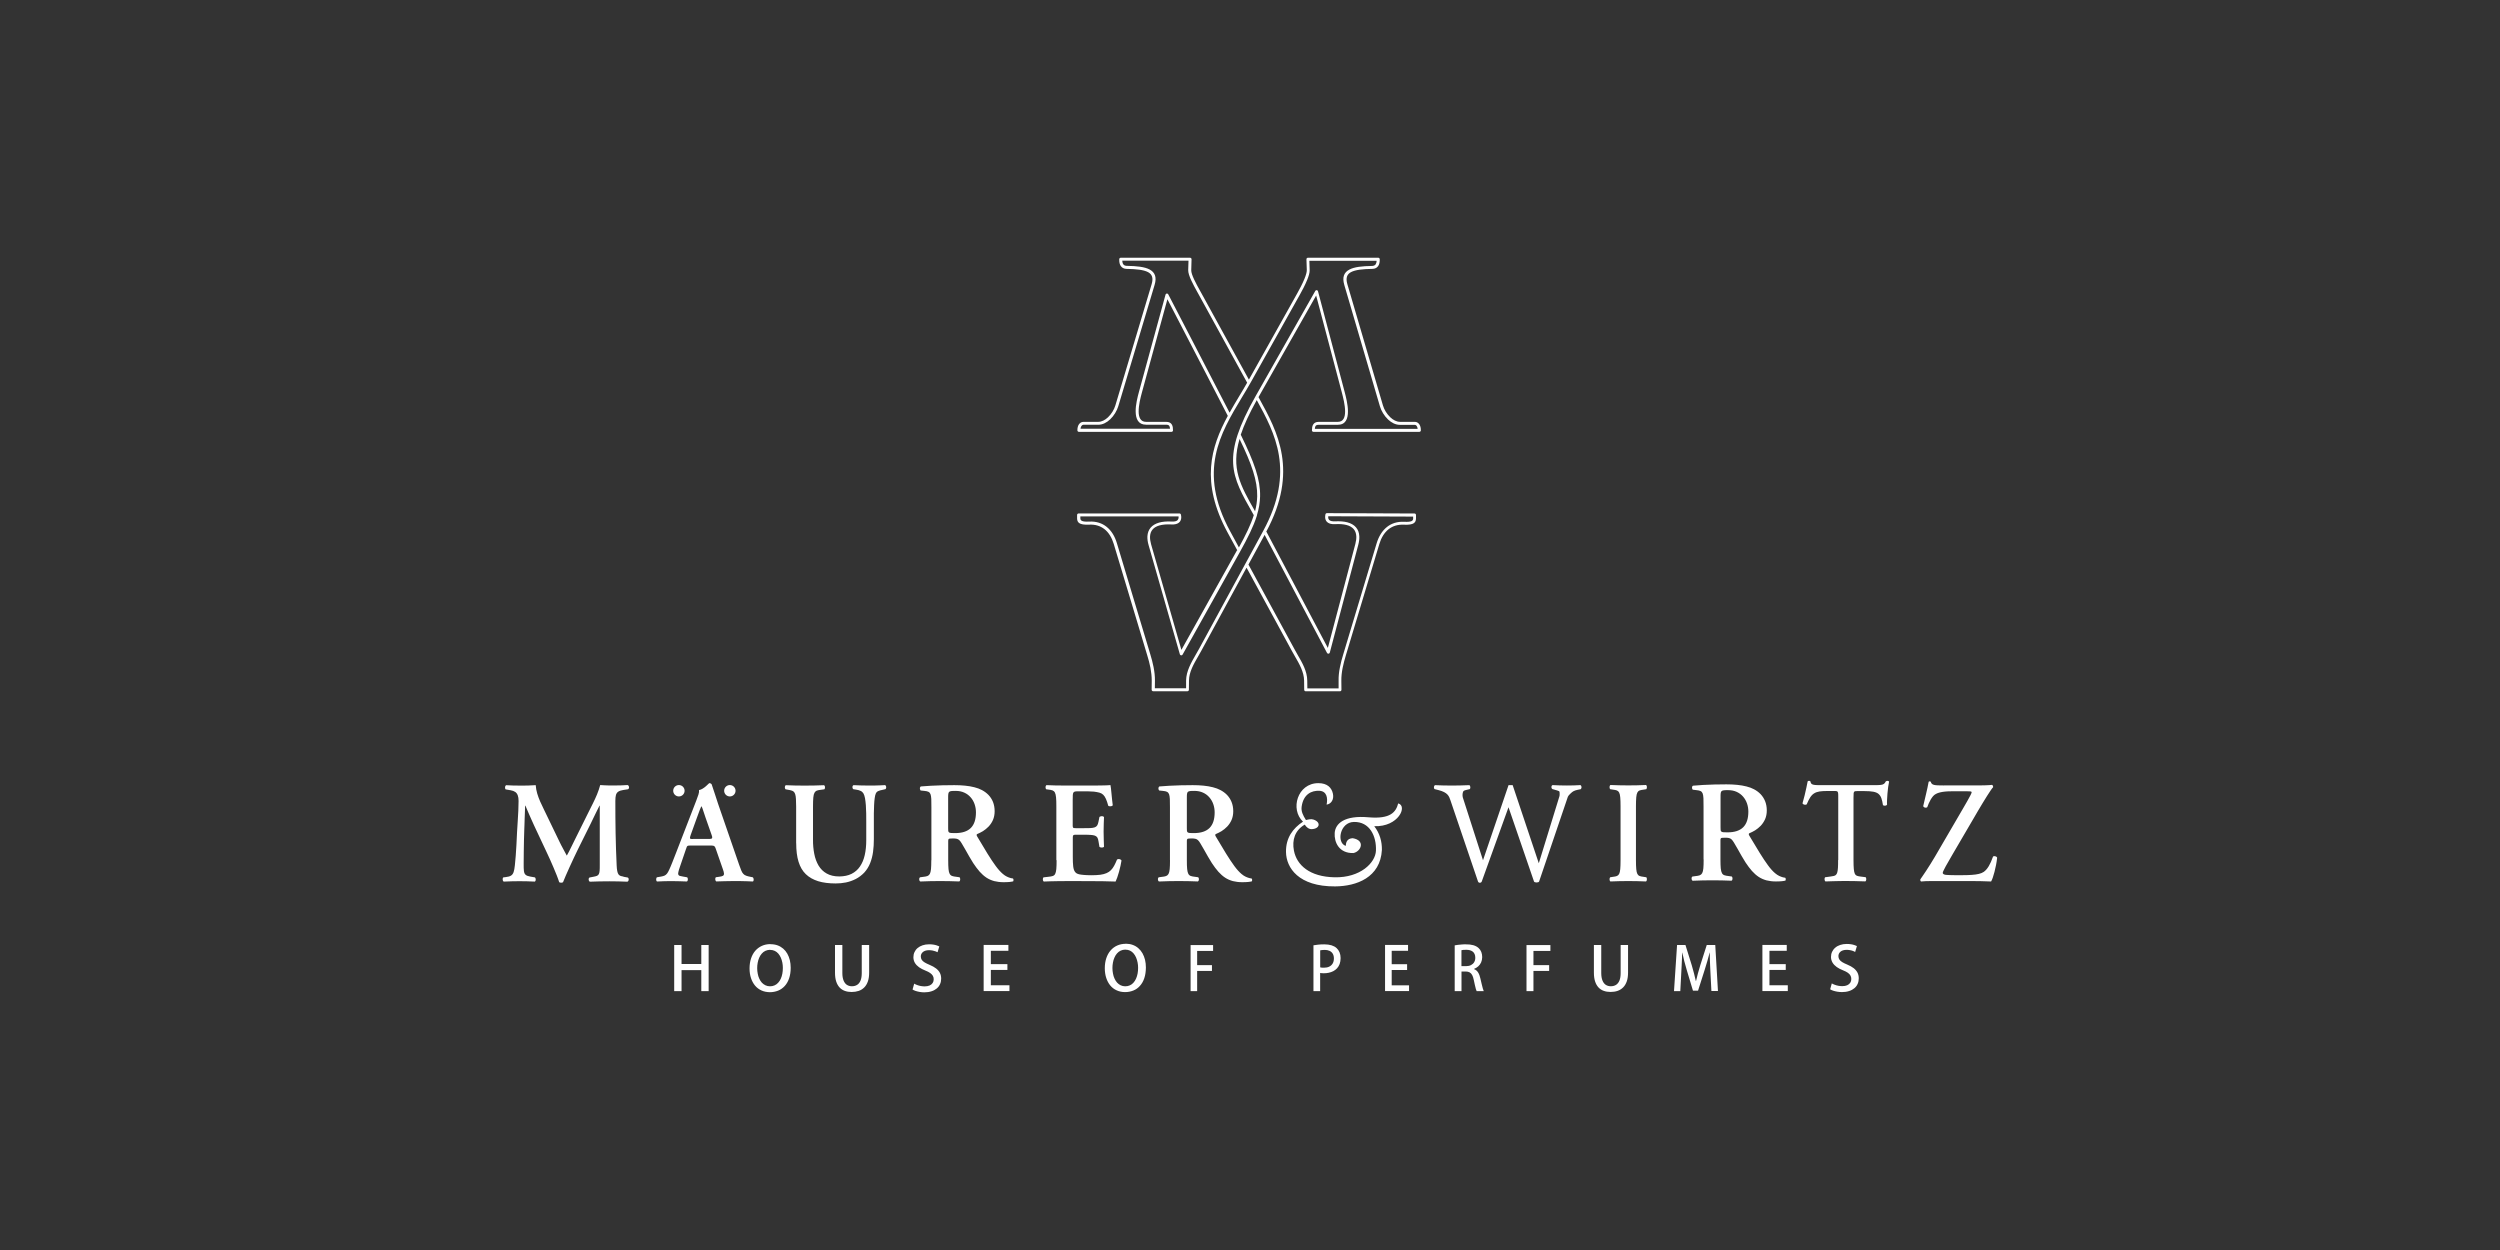 <?xml version="1.0" encoding="UTF-8"?>
<svg id="Ebene_1" data-name="Ebene 1" xmlns="http://www.w3.org/2000/svg" viewBox="0 0 500 250">
  <rect x="0" y="0" width="500" height="250" fill="#333333" stroke="none"/>
  <defs>
    <style>
      .cls-1 {
        fill: none;
      }

      .cls-2 {
        fill: #fff;
      }
    </style>
  </defs>
  <path class="cls-2" d="M239.43,198.22v-4.04h2.96v-1.15h-2.96v-2.85h3.19v-1.17h-4.5v9.22h1.31ZM225.08,189.93c.35,0,.66.07.93.2.27.13.51.32.71.56.2.24.37.51.5.82.13.31.23.64.3.99.07.35.1.7.1,1.07,0,.4-.03.78-.1,1.15-.07.37-.18.71-.31,1.01-.14.31-.31.58-.52.81-.2.23-.44.41-.72.53-.28.13-.58.19-.92.19s-.64-.07-.91-.2c-.27-.13-.51-.31-.72-.54-.2-.23-.38-.5-.51-.8-.14-.31-.25-.64-.31-1-.07-.35-.11-.73-.11-1.11s.03-.74.1-1.09c.06-.35.16-.69.3-1,.13-.31.3-.59.51-.83.21-.24.45-.43.73-.56.28-.13.6-.21.95-.21M225.13,188.76c-.62,0-1.19.12-1.7.35-.51.23-.95.56-1.32.99-.37.43-.65.94-.85,1.54-.2.6-.3,1.27-.3,2.01,0,.71.1,1.36.29,1.94.19.58.46,1.09.81,1.51.35.42.78.75,1.28.97.5.23,1.06.35,1.68.35.59,0,1.14-.11,1.64-.31.51-.2.95-.51,1.32-.93.38-.41.67-.92.88-1.54.21-.61.31-1.33.32-2.14,0-.54-.06-1.05-.17-1.53-.12-.48-.29-.92-.51-1.31-.22-.39-.5-.73-.83-1.02-.33-.29-.7-.51-1.12-.66-.42-.16-.89-.23-1.41-.24M201.89,197.05h-3.72v-3.06h3.31v-1.16h-3.31v-2.67h3.51v-1.17h-4.95v9.22h5.16v-1.17ZM187.86,189.28c-.14-.07-.31-.14-.51-.2-.2-.07-.43-.12-.68-.16-.26-.04-.54-.06-.85-.06-.48,0-.92.07-1.3.2-.39.13-.72.31-.99.54-.28.23-.49.51-.63.82-.15.31-.22.66-.22,1.03,0,.42.11.8.3,1.13.2.33.48.62.84.88.36.25.79.47,1.27.66.38.15.7.31.94.48.24.17.42.36.54.56.12.21.17.44.17.7,0,.28-.07.53-.21.74-.14.21-.34.38-.61.5-.27.12-.6.17-.98.18-.27,0-.53-.03-.78-.07-.26-.05-.49-.11-.72-.2-.23-.08-.43-.17-.6-.28l-.33,1.18c.16.1.36.2.61.28.25.08.52.15.82.2.3.05.6.08.91.08.54,0,1.03-.07,1.45-.21.42-.13.77-.33,1.06-.57.29-.25.51-.53.65-.87.15-.33.22-.69.22-1.09,0-.42-.08-.8-.25-1.14-.17-.33-.42-.63-.76-.89-.34-.26-.77-.51-1.29-.72-.41-.17-.74-.33-1-.49-.26-.16-.46-.33-.58-.52-.12-.19-.19-.42-.19-.68,0-.15.03-.3.09-.45.06-.15.16-.28.29-.4.13-.12.3-.22.51-.29s.45-.11.74-.11c.26,0,.51.03.73.07.22.05.42.1.58.16.17.06.3.12.41.18l.35-1.17ZM173.82,189h-1.47v5.61c0,.61-.08,1.11-.24,1.5-.16.39-.39.68-.68.86-.3.19-.65.28-1.05.28-.37,0-.7-.09-.99-.27-.28-.18-.51-.47-.67-.86-.16-.39-.25-.89-.25-1.51v-5.61h-1.47v5.53c0,.69.08,1.28.24,1.77.16.49.39.89.68,1.2.29.31.65.54,1.05.68.41.15.86.22,1.36.22s.99-.08,1.42-.22c.43-.15.8-.39,1.11-.7.31-.31.55-.72.72-1.21.17-.49.25-1.09.25-1.77v-5.49ZM154.03,189.98c.35,0,.66.07.93.2.27.13.51.32.71.55.2.24.37.51.5.81.13.31.23.63.3.98.07.35.1.7.1,1.06,0,.4-.03.78-.1,1.15-.07.37-.17.7-.31,1.01-.14.31-.31.58-.52.8-.2.23-.44.4-.72.53-.27.13-.58.19-.92.19-.33,0-.64-.07-.91-.2-.27-.13-.51-.31-.72-.53-.2-.23-.38-.5-.51-.8-.14-.3-.25-.63-.31-.99-.07-.35-.11-.72-.11-1.1s.03-.73.1-1.09c.07-.35.16-.69.3-1,.13-.31.3-.58.51-.82.2-.24.44-.42.73-.56.28-.13.6-.2.95-.21M154.08,188.82c-.62,0-1.19.12-1.7.35-.51.23-.95.56-1.32.98-.37.43-.65.94-.85,1.54-.2.6-.3,1.26-.3,2s.1,1.35.29,1.93c.19.58.46,1.08.81,1.5.35.42.78.74,1.28.97.5.23,1.06.34,1.68.35.59,0,1.14-.11,1.65-.31.5-.2.94-.51,1.32-.92.38-.41.67-.92.88-1.53.21-.61.32-1.32.32-2.13,0-.54-.06-1.05-.17-1.52-.12-.48-.29-.91-.51-1.3-.22-.39-.5-.73-.83-1.01-.33-.28-.7-.5-1.12-.65-.42-.15-.89-.23-1.41-.23M141.73,189h-1.47v3.8h-3.95v-3.8h-1.47v9.22h1.47v-4.19h3.95v4.19h1.47v-9.22ZM371.38,189.21c-.14-.07-.31-.14-.51-.2-.2-.07-.43-.12-.68-.16-.25-.04-.54-.06-.85-.06-.48,0-.92.07-1.3.2-.39.13-.72.31-.99.55-.28.23-.48.51-.63.82-.15.31-.22.66-.22,1.03,0,.42.11.8.31,1.14.2.33.48.62.84.88.36.25.78.47,1.27.66.38.15.7.31.94.48.24.17.42.35.53.56.12.21.17.44.17.7,0,.28-.07.53-.21.74-.14.21-.34.38-.61.5-.27.12-.59.18-.98.18-.27,0-.53-.03-.78-.07-.26-.05-.49-.11-.72-.2-.23-.08-.43-.17-.6-.28l-.33,1.18c.16.11.36.2.61.28.25.08.52.15.82.2.3.05.6.07.91.08.55,0,1.03-.07,1.45-.21.42-.13.77-.33,1.06-.57.29-.25.51-.53.65-.87.15-.33.22-.69.22-1.09,0-.42-.08-.8-.25-1.14-.17-.33-.42-.63-.76-.9-.34-.26-.77-.51-1.29-.72-.41-.17-.74-.33-1-.49-.26-.16-.46-.34-.58-.53-.12-.19-.19-.42-.19-.68,0-.15.03-.3.09-.45.06-.15.16-.28.29-.4.13-.12.3-.22.51-.29.21-.07.45-.11.74-.11.26,0,.51.02.73.07.22.04.42.1.58.16.17.06.3.12.41.19l.35-1.17ZM357.56,197.05h-3.67v-3.06h3.26v-1.16h-3.26v-2.67h3.46v-1.17h-4.87v9.22h5.08v-1.17ZM343.04,189h-1.69l-1.29,4.04c-.17.57-.33,1.12-.48,1.65-.14.53-.26,1.04-.38,1.53h-.03c-.11-.5-.23-1.02-.37-1.54-.13-.52-.28-1.06-.45-1.63l-1.26-4.05h-1.68l-.61,9.22h1.26l.2-3.8c.02-.43.05-.87.07-1.33.02-.45.04-.9.06-1.33.02-.44.03-.85.04-1.23h.03c.11.56.25,1.13.4,1.72.15.59.32,1.19.5,1.79l1.23,4.09h1.02l1.33-4.18c.19-.58.37-1.17.53-1.75.17-.58.32-1.14.46-1.68h.03c0,.38,0,.79.01,1.22.01.43.03.86.05,1.3.02.44.04.87.06,1.29l.2,3.87h1.31l-.54-9.22ZM325.6,189h-1.47v5.61c0,.61-.08,1.11-.24,1.5-.16.39-.39.67-.68.86-.3.19-.65.28-1.05.28-.37,0-.7-.09-.99-.27-.28-.18-.51-.47-.67-.86-.16-.39-.25-.89-.25-1.51v-5.61h-1.47v5.52c0,.69.08,1.28.24,1.77.16.49.39.89.68,1.2.29.31.64.54,1.05.68.41.15.86.22,1.36.22.52,0,.99-.07,1.42-.22.43-.15.79-.38,1.11-.7.31-.31.55-.72.72-1.21.17-.49.25-1.09.25-1.77v-5.48ZM306.69,198.22v-4.04h3.14v-1.15h-3.14v-2.85h3.39v-1.17h-4.78v9.22h1.39ZM292.29,193.23v-3.19c.08-.03.21-.04.37-.06s.36-.02.59-.02c.25,0,.48.02.7.08.22.06.41.15.58.27.16.12.3.29.39.5.1.21.14.46.14.76,0,.33-.08.62-.23.87-.15.25-.36.44-.63.58-.28.14-.6.21-.98.21h-.92ZM294.81,193.78c.31-.12.58-.29.83-.5.24-.22.44-.48.58-.79.14-.31.21-.66.22-1.06,0-.38-.06-.72-.18-1.03s-.3-.57-.54-.79c-.28-.26-.64-.45-1.06-.57-.42-.12-.93-.18-1.52-.17-.27,0-.54,0-.8.03-.26.02-.51.04-.75.07-.24.03-.45.06-.65.1v9.16h1.36v-3.93h.83c.32,0,.58.06.79.17.22.12.39.3.52.55s.24.58.32.99c.08.38.15.72.22,1.02.07.3.13.55.19.76.06.2.11.35.16.44h1.42c-.06-.12-.12-.3-.19-.54-.07-.24-.15-.53-.22-.87-.08-.34-.17-.71-.26-1.11-.1-.49-.26-.9-.46-1.22-.2-.32-.47-.54-.81-.67v-.02ZM281.8,197.06h-3.46v-3.06h3.08v-1.16h-3.08v-2.68h3.27v-1.17h-4.6v9.23h4.8v-1.17ZM264.03,190.07c.09-.02.21-.04.37-.06.15-.02.34-.03.55-.03.37,0,.68.06.96.19.27.13.49.31.64.57s.23.56.23.94c0,.4-.08.73-.24,1.01-.16.28-.39.48-.68.63-.3.15-.65.22-1.06.22-.16,0-.3,0-.42-.01-.12-.01-.24-.03-.34-.06v-3.39ZM262.69,198.22h1.34v-3.63c.11.02.23.04.36.05.12,0,.26.01.4.01.33,0,.65-.03.96-.1.32-.07.62-.17.91-.32.28-.15.53-.33.75-.57.22-.24.39-.52.52-.86.12-.34.19-.73.19-1.18,0-.43-.07-.81-.21-1.15-.14-.34-.34-.62-.59-.85-.27-.25-.61-.43-1.02-.56-.41-.12-.89-.19-1.44-.19-.46,0-.87.02-1.23.06-.36.03-.67.08-.94.13v9.15ZM265.3,160.93c.94-.13,1.52-1.02,1.29-2.16-.25-1.23-1.12-2.14-2.92-2.14-4.19,0-5.69,5.25-3.07,7.7-2.01,1.33-3.45,3.23-3.4,6.09.05,3.13,2.5,6.91,9.83,6.86,4.27-.03,9.04-1.77,9.35-7.29.03-1.68-.42-3.32-1.53-4.75,4.89.17,6.7-4.08,4.79-4.56-.45,1.72-1.52,3.17-5.94,2.78-4.83-.43-6.62,1.25-6.76,3.12-.13,1.87.87,4.11,3.74,4.03,1.5-.29,2.49-2.52-.14-2.97-1.15.05-1.35.86-1.39,1.54-1.89-.6-1.2-4.74,1.63-4.79,3.16-.07,4.53,2.83,4.41,5.75-.1,2.42-3.12,5.42-8.25,5.32-5.01-.09-7.59-2.44-8.15-5.32-.42-2.15.2-4.07,2.16-5.22.32.54.84.93,1.39.91,1.64-.06,1.92-1.41.34-1.92-.47-.15-.94-.03-1.49.1-.62-.99-.99-1.75-.86-2.68.35-2.51,2.01-3.25,3.55-3.17,1.47.08,1.72,1.41,1.44,2.78M145.97,157.01c.63,0,1.14.51,1.14,1.14s-.51,1.14-1.14,1.14-1.14-.51-1.14-1.14.51-1.14,1.14-1.14M135.78,157.01c.63,0,1.14.51,1.14,1.14s-.51,1.14-1.14,1.14-1.14-.51-1.14-1.14.51-1.14,1.14-1.14M388.83,157.09c-.5,0-.91,0-1.24-.02-.33-.01-.59-.04-.78-.09-.2-.05-.34-.12-.44-.22-.1-.1-.17-.23-.21-.4-.06-.06-.13-.09-.22-.09s-.16.03-.21.09c-.15.8-.31,1.59-.51,2.4-.19.81-.39,1.63-.58,2.47.04.1.11.17.2.23.1.05.2.08.31.08s.21-.03.3-.1c.08-.25.19-.5.3-.76.12-.26.25-.52.39-.77.15-.25.3-.47.47-.67.31-.36.78-.61,1.4-.76.62-.15,1.41-.23,2.37-.22h3.08c.25,0,.46,0,.62.02.16.02.25.08.25.18,0,.09-.08.28-.23.58-.15.3-.36.68-.62,1.14-.26.46-.57.99-.91,1.58l-5.6,9.61c-.28.48-.57.96-.87,1.43-.3.47-.58.91-.85,1.33-.27.41-.51.77-.72,1.07-.21.3-.36.53-.46.67-.02.09-.02.18.01.26.03.08.08.14.14.17.22-.03.55-.05.98-.07.43-.01.99-.02,1.69-.02h6.62c.9,0,1.73,0,2.51.02.77.02,1.51.04,2.2.07.11-.19.22-.44.34-.78.11-.34.23-.72.34-1.15.11-.43.22-.89.31-1.37.09-.48.17-.97.22-1.45-.03-.1-.09-.17-.2-.23-.1-.05-.21-.08-.32-.09-.12,0-.21.02-.3.08-.27.78-.56,1.43-.86,1.93-.31.51-.64.89-1,1.14-.26.17-.58.31-.97.4-.39.1-.87.16-1.43.2-.56.04-1.23.06-2.01.06-.46,0-.85,0-1.18,0-.32,0-.59,0-.81-.01-.22,0-.4-.01-.56-.02-.15,0-.29-.01-.42-.02-.24,0-.43-.05-.58-.11-.15-.06-.24-.17-.24-.33,0-.08.06-.22.17-.46.11-.23.25-.5.42-.82.17-.31.36-.64.55-.96.19-.33.37-.63.52-.91.16-.28.28-.49.37-.64l4.13-7.06c.28-.49.58-.99.88-1.51.31-.52.62-1.03.92-1.54.3-.5.59-.97.87-1.41.27-.43.51-.8.73-1.12.21-.31.38-.54.51-.67.01-.11,0-.2-.04-.29-.04-.09-.1-.14-.19-.18-.13.02-.31.04-.55.05-.23.02-.54.03-.92.04-.38.02-.85.02-1.41.02h-6.72ZM367.62,172.03c0,.61,0,1.11-.03,1.5-.02.39-.07.7-.13.93-.06.22-.15.39-.26.5-.11.11-.25.19-.43.23-.17.04-.38.08-.63.11l-1.11.15c-.06.05-.1.14-.11.25-.02.12-.01.23.02.35.03.11.08.19.15.24.56-.02,1.08-.03,1.55-.05.48-.02.92-.03,1.34-.03.42,0,.82-.01,1.2-.01.58,0,1.18.01,1.81.02.63.01,1.32.03,2.08.06.07-.04.12-.12.15-.22.03-.11.04-.22.02-.34-.01-.12-.05-.21-.11-.28l-.95-.12c-.31-.03-.56-.08-.75-.15-.2-.07-.35-.2-.46-.41-.1-.2-.17-.52-.21-.96-.04-.43-.06-1.03-.06-1.79v-12.51c0-.4.01-.69.03-.88.03-.18.09-.29.19-.34.1-.04.26-.07.49-.06h1.51c.7,0,1.27.04,1.72.12.44.08.8.22,1.05.43.25.21.45.5.58.86.13.37.24.83.32,1.39.08.07.18.11.29.12.11.01.21,0,.31-.04.1-.03.17-.09.22-.17-.02-.24-.02-.56,0-.95.01-.39.04-.8.08-1.26.04-.45.08-.89.14-1.31.06-.42.12-.79.19-1.09-.03-.04-.07-.08-.13-.11-.06-.02-.13-.04-.21-.04-.05,0-.11.02-.16.03-.05.02-.11.05-.16.08-.1.22-.22.38-.37.49-.15.11-.35.18-.61.21-.26.03-.6.05-1.03.05h-10.78c-.59,0-1.05,0-1.36-.03-.32-.03-.55-.1-.68-.2-.13-.11-.22-.28-.25-.52-.03-.04-.07-.07-.11-.09-.05-.01-.1-.02-.15-.02-.07,0-.12.01-.17.02-.05.02-.09.05-.12.09-.06.34-.15.76-.25,1.24-.1.48-.22.99-.35,1.54-.13.54-.28,1.07-.43,1.6.04.1.11.17.22.22.11.05.22.08.34.07.12,0,.21-.03.28-.08.24-.58.48-1.05.71-1.41.24-.36.51-.63.8-.8.3-.19.66-.3,1.07-.37.42-.06.93-.09,1.53-.09h1.48c.22-.01.39.02.49.06.11.05.17.16.2.34.03.19.03.47.03.88v12.51ZM344.11,159.44c0-.33,0-.6.03-.79.02-.19.08-.33.17-.42.09-.09.25-.15.46-.17.21-.02.5-.04.88-.03.64,0,1.2.12,1.7.35.49.23.92.54,1.26.94.34.39.61.85.79,1.37.18.52.27,1.06.27,1.64,0,1.37-.33,2.41-1.01,3.1-.68.69-1.73,1.04-3.15,1.04-.34,0-.61,0-.81-.02-.19-.02-.33-.06-.41-.12-.08-.06-.14-.16-.16-.29-.02-.13-.02-.31-.02-.55v-6.02ZM340.73,171.89c0,.76-.02,1.36-.06,1.79-.04.43-.12.75-.24.96-.12.21-.28.34-.49.42-.22.08-.49.13-.83.16l-.64.09c-.09.07-.14.16-.15.28-.02.11,0,.23.03.34.04.11.1.18.17.22,1.34-.06,2.65-.09,3.93-.09.64,0,1.28.01,1.93.02.65.01,1.29.03,1.93.06.08-.04.13-.12.16-.22.03-.11.04-.22.02-.34-.02-.12-.06-.21-.13-.28l-.64-.09c-.34-.03-.61-.09-.83-.16-.22-.07-.38-.21-.5-.42-.12-.21-.19-.53-.24-.96-.04-.43-.06-1.03-.06-1.79v-3.71c0-.2,0-.34.04-.43.03-.09.11-.15.24-.17.13-.02.33-.03.62-.03.32,0,.57.01.78.06.21.04.39.14.54.28.15.14.31.36.48.64.23.38.48.8.73,1.25.25.46.51.91.78,1.38.27.46.53.9.79,1.31.44.67.88,1.25,1.3,1.73.43.48.88.88,1.35,1.19.47.31.98.53,1.55.69.56.14,1.18.22,1.88.22.51,0,.91-.02,1.21-.05.3-.03.54-.08.71-.12.04-.08.06-.18.06-.3,0-.12-.04-.21-.12-.28-.12,0-.29-.04-.49-.09s-.44-.15-.71-.27c-.26-.13-.53-.3-.81-.54-.45-.38-.93-.9-1.42-1.58-.5-.67-1.05-1.51-1.66-2.49-.61-.98-1.29-2.13-2.07-3.43-.06-.09-.1-.19-.11-.28-.01-.09.02-.16.11-.21.37-.15.75-.34,1.15-.58.4-.25.78-.56,1.13-.92.35-.37.64-.81.87-1.31.22-.51.34-1.09.34-1.76,0-.69-.12-1.31-.34-1.85-.22-.54-.52-1-.9-1.4-.38-.39-.82-.72-1.32-.98-.43-.23-.93-.42-1.5-.56-.57-.15-1.19-.25-1.87-.32-.68-.07-1.4-.1-2.16-.1s-1.6.01-2.38.03c-.8.02-1.56.05-2.28.09-.73.04-1.41.09-2.02.15-.08.05-.13.12-.16.22-.03.1-.03.21-.01.31.03.11.07.2.14.27l.75.09c.34.03.61.09.8.18.19.09.33.25.42.47.09.22.13.54.16.96.02.42.03.97.02,1.66v10.6ZM327.19,161.26c0-.76.02-1.36.06-1.79.04-.43.11-.76.22-.96.11-.21.26-.35.46-.42.19-.07.44-.12.75-.16l.58-.09c.06-.07.1-.17.11-.29.02-.11.01-.22-.02-.33-.03-.11-.08-.18-.15-.22-.58.03-1.17.05-1.77.06-.59.02-1.18.02-1.76.02-1.22,0-2.41-.03-3.58-.08-.07.04-.12.12-.15.22-.03.11-.03.22-.02.33.01.12.05.21.12.29l.58.09c.31.03.56.09.76.16.19.07.34.21.45.42.11.2.18.52.22.96.04.44.06,1.03.06,1.79v10.77c0,.76-.02,1.36-.06,1.79-.04.43-.11.75-.22.96-.11.21-.26.34-.45.42-.2.08-.45.13-.76.16l-.58.09c-.06.07-.1.16-.12.28-.02.12,0,.23.02.34.03.11.08.18.15.22.59-.03,1.18-.05,1.79-.06.61-.01,1.2-.02,1.79-.02s1.17.01,1.76.02c.59.01,1.18.03,1.77.06.07-.04.12-.12.15-.22.03-.11.03-.22.02-.34-.01-.12-.05-.21-.11-.28l-.58-.09c-.31-.03-.56-.09-.75-.16-.2-.07-.35-.21-.46-.42-.11-.21-.18-.53-.22-.96-.04-.43-.06-1.03-.06-1.79v-10.77ZM316.18,157.81c.06-.09.1-.18.12-.29.01-.1,0-.2-.04-.29-.03-.09-.09-.16-.16-.21-.43.03-.88.05-1.33.06-.45.02-.91.02-1.39.02s-.94,0-1.41-.02c-.47-.01-.96-.03-1.47-.06-.1.05-.16.12-.19.22-.03.1-.03.2-.01.31.03.11.08.2.17.26l.48.14c.16.05.31.09.45.13.15.04.26.08.36.13.09.05.14.11.15.17,0,.13.06.59-.02.86l-4.13,13.41-5.23-15.63h-.82l-5.11,15.03-4.04-12.57c-.09-.29-.11-1.14.23-1.33.12-.07.27-.12.46-.16l.71-.17c.06-.06.09-.15.1-.25.02-.11,0-.21-.03-.31-.03-.11-.08-.18-.16-.23-.67.03-1.29.05-1.85.06-.56.02-1.09.02-1.6.02-.61,0-1.2,0-1.78-.02-.58-.01-1.12-.03-1.64-.06-.08.05-.15.13-.18.23-.03.1-.04.21-.03.31.01.1.06.19.12.25l.79.2c1.86.47,2.11,1.22,2.38,2.02l5.52,16.26c.12.35.64.32.75,0l5.35-14.85,5.1,14.85c.09.26.93.26,1.02,0l5.75-16.95c.1-.29.85-.97,1.09-1.09.24-.13.51-.23.83-.29l.68-.14ZM237.37,159.59c0-.33,0-.6.03-.79.02-.19.08-.33.17-.42.09-.09.25-.15.46-.17.21-.02.5-.04.88-.03.64,0,1.2.12,1.7.35.49.22.92.54,1.26.94.34.39.61.85.79,1.37.18.52.27,1.06.27,1.64,0,1.37-.33,2.41-1.01,3.1-.68.69-1.73,1.04-3.15,1.04-.34,0-.61,0-.81-.02-.19-.02-.33-.06-.41-.12-.08-.06-.14-.16-.16-.29-.02-.13-.02-.31-.02-.55v-6.02ZM234,172.04c0,.76-.02,1.36-.06,1.79-.04.43-.12.75-.24.96-.12.21-.28.34-.49.42-.22.08-.49.13-.83.16l-.64.09c-.09.07-.13.16-.15.28-.02.12,0,.23.03.34.04.11.1.18.17.22,1.34-.06,2.65-.09,3.93-.09.64,0,1.29.01,1.93.02.65.01,1.29.03,1.93.06.08-.05.13-.12.17-.22.03-.11.04-.22.02-.34-.02-.11-.06-.21-.13-.28l-.64-.09c-.34-.03-.61-.09-.83-.16-.22-.07-.38-.21-.5-.42-.12-.21-.19-.53-.24-.96-.05-.43-.06-1.03-.06-1.79v-3.71c0-.2,0-.34.04-.43.03-.09.11-.15.24-.17.13-.02.33-.03.62-.03.31,0,.57.01.78.06.21.04.39.14.54.28.16.14.31.36.48.64.23.38.48.8.73,1.25.25.45.51.91.78,1.38.27.46.53.9.79,1.31.44.67.88,1.25,1.3,1.73.43.48.88.88,1.35,1.19.47.31.98.53,1.55.69.56.14,1.19.22,1.88.22.5,0,.91-.02,1.21-.05.3-.03.54-.08.71-.12.04-.08.06-.18.06-.3,0-.12-.04-.21-.12-.28-.12,0-.29-.04-.49-.09-.21-.05-.44-.15-.71-.27-.26-.12-.53-.3-.8-.53-.45-.38-.93-.9-1.43-1.58s-1.05-1.51-1.66-2.49c-.61-.98-1.29-2.13-2.06-3.43-.06-.09-.1-.19-.11-.28-.01-.09.02-.16.11-.21.36-.15.75-.34,1.15-.58.4-.25.78-.56,1.13-.92.35-.37.65-.81.87-1.31.22-.51.34-1.09.34-1.76,0-.69-.12-1.31-.34-1.85-.22-.54-.52-1-.9-1.4-.38-.39-.83-.72-1.33-.98-.43-.23-.93-.42-1.5-.56-.57-.15-1.19-.25-1.87-.32-.68-.07-1.4-.1-2.16-.1s-1.59.01-2.38.03c-.8.02-1.56.05-2.28.09-.73.04-1.41.08-2.02.14-.08.05-.13.13-.16.23-.03.1-.03.21-.01.31.03.11.07.2.14.27l.76.08c.34.03.61.09.79.18.19.09.33.25.42.47.09.22.13.54.16.96.02.42.03.97.02,1.66v10.6ZM211.32,172.04c0,.76-.02,1.36-.06,1.79-.04.43-.12.75-.23.96-.11.21-.27.34-.48.41-.21.07-.48.12-.81.15l-1.04.12c-.07.07-.11.16-.12.28-.02.12-.01.23.02.33.03.11.08.18.16.23.43-.02.89-.03,1.38-.05.49-.02.98-.02,1.47-.03.49,0,.94-.01,1.36-.01h3.21c1.65,0,3.06,0,4.24.02,1.18.02,2.08.04,2.7.07.1-.2.21-.47.33-.82.12-.34.24-.71.35-1.12.11-.4.22-.81.3-1.21.09-.4.16-.75.2-1.06-.06-.1-.14-.17-.25-.22-.11-.05-.22-.07-.34-.07-.12.01-.22.04-.31.11-.19.47-.38.88-.57,1.23-.19.35-.41.65-.65.89-.24.25-.53.44-.88.59-.34.15-.76.26-1.27.33-.5.06-1.1.09-1.81.09-.59,0-1.07-.03-1.45-.06-.38-.03-.68-.07-.91-.12s-.4-.12-.52-.19c-.12-.08-.22-.16-.3-.26-.21-.25-.34-.63-.4-1.14-.06-.51-.08-1.14-.08-1.87v-3.68c0-.24,0-.42.03-.53.02-.11.08-.18.18-.21.1-.03.25-.05.46-.04h1.35c.61,0,1.11,0,1.49.03.39.02.69.07.91.15.22.08.38.21.49.38.1.17.18.42.22.71l.2,1.16c.08.06.19.1.31.12.12.02.24.02.35-.01.11-.02.19-.07.25-.13-.02-.46-.03-.95-.05-1.46-.02-.51-.03-1.03-.03-1.58s.01-1.06.03-1.56.04-.94.05-1.34c-.05-.08-.13-.13-.25-.16-.11-.03-.23-.03-.35,0-.12.02-.22.07-.31.13l-.2.98c-.06.31-.14.55-.25.72-.11.17-.27.3-.49.38-.22.08-.52.13-.9.15-.38.02-.88.03-1.49.02h-1.35c-.21,0-.37-.01-.46-.03-.1-.03-.16-.1-.18-.21-.03-.11-.04-.29-.03-.53v-4.89c0-.41,0-.73.02-.97.01-.23.06-.4.13-.51.07-.11.19-.17.36-.2.16-.03.4-.04.7-.03h1.88c.38,0,.77.02,1.17.06.39.05.75.11,1.08.2.3.08.55.22.76.42.21.2.39.48.55.84.16.35.31.82.46,1.37.08.06.18.09.31.1.13,0,.24,0,.36-.04.11-.03.19-.09.23-.17-.04-.32-.08-.68-.13-1.09-.04-.4-.08-.8-.12-1.21-.04-.4-.08-.76-.11-1.07-.03-.31-.07-.53-.1-.66-.13.02-.38.03-.75.05-.37.02-.82.02-1.35.03-.52,0-1.09.01-1.7.01h-5.37c-.62,0-1.25-.01-1.87-.02-.63-.02-1.21-.03-1.75-.06-.07.04-.13.12-.16.22-.03.11-.04.22-.02.33.01.11.06.21.12.28l.45.06c.33.03.6.09.81.16.2.08.37.22.48.43.11.21.19.53.23.97s.07,1.04.06,1.79v10.77ZM189.63,159.59c0-.33,0-.6.03-.79.02-.19.08-.33.17-.42.09-.09.25-.15.46-.17.21-.02.51-.04.88-.03.64,0,1.2.12,1.7.35.49.22.92.54,1.26.94.35.39.61.85.79,1.37.18.52.27,1.06.27,1.64,0,1.37-.33,2.41-1.01,3.1-.68.69-1.73,1.04-3.15,1.04-.34,0-.62,0-.81-.02-.19-.02-.33-.06-.41-.12-.08-.06-.13-.16-.16-.29-.01-.13-.02-.31-.02-.55v-6.02ZM186.26,172.04c0,.76-.02,1.36-.06,1.79-.05.43-.12.75-.24.96-.12.21-.28.34-.49.42-.22.08-.49.13-.83.16l-.64.09c-.09.07-.13.16-.15.28-.02.12,0,.23.03.34.04.11.1.18.17.22,1.34-.06,2.65-.09,3.93-.09.64,0,1.29.01,1.93.02.65.01,1.3.03,1.94.06.08-.05.13-.12.16-.22.03-.11.04-.22.02-.34-.01-.11-.06-.21-.12-.28l-.64-.09c-.34-.03-.62-.09-.83-.16-.22-.07-.38-.21-.5-.42-.12-.21-.2-.53-.24-.96-.04-.43-.06-1.03-.06-1.79v-3.71c0-.2.01-.34.04-.43.03-.09.11-.15.24-.17.13-.02.34-.03.62-.03.31,0,.57.01.78.06.21.04.39.14.54.28.16.14.31.36.48.64.23.38.48.8.73,1.25.25.45.51.91.78,1.38.27.46.53.9.79,1.31.44.67.88,1.25,1.3,1.73.43.48.88.88,1.35,1.19.47.31.98.53,1.55.69.56.14,1.18.22,1.88.22.5,0,.91-.02,1.21-.05.3-.03.54-.08.71-.12.04-.08.06-.18.06-.3,0-.12-.04-.21-.11-.28-.12,0-.29-.04-.49-.09-.21-.05-.45-.15-.71-.27-.26-.12-.53-.3-.8-.53-.45-.38-.93-.9-1.43-1.58-.5-.67-1.05-1.51-1.66-2.49-.61-.98-1.29-2.13-2.06-3.43-.06-.09-.1-.19-.11-.28-.02-.09.02-.16.11-.21.36-.15.75-.34,1.15-.58.4-.25.78-.56,1.13-.92.35-.37.65-.81.87-1.31.22-.51.34-1.09.34-1.76,0-.69-.12-1.31-.33-1.85-.22-.54-.52-1-.9-1.4-.38-.39-.83-.72-1.32-.98-.43-.23-.93-.42-1.5-.56-.57-.15-1.19-.25-1.87-.32-.68-.07-1.4-.1-2.16-.1-.8,0-1.6.01-2.39.03-.79.02-1.56.05-2.28.09-.73.04-1.41.08-2.02.14-.08.05-.13.13-.16.23-.03.1-.03.21,0,.31.02.11.07.2.13.27l.76.08c.34.03.61.09.79.18.2.09.33.25.42.47.09.22.13.54.16.96.02.42.03.97.02,1.66v10.6ZM159.24,168.63c0,1.46.15,2.7.47,3.73.32,1.02.8,1.85,1.45,2.47.66.64,1.49,1.1,2.47,1.41.98.3,2.16.45,3.52.45.67,0,1.35-.06,2.04-.2.68-.14,1.33-.37,1.96-.69.62-.32,1.19-.75,1.7-1.28.5-.55.89-1.17,1.17-1.87.28-.7.48-1.46.59-2.28.11-.81.16-1.66.16-2.54v-3.45c0-.58,0-1.15,0-1.73,0-.58.03-1.13.05-1.65.02-.52.06-.98.12-1.39.05-.4.13-.71.23-.93.11-.23.28-.39.51-.48.23-.1.49-.17.77-.22l.64-.15c.08-.07.13-.16.14-.27.02-.11,0-.21-.03-.31-.03-.1-.09-.17-.17-.23-.35.02-.69.03-1,.05-.32.02-.65.02-.97.03-.34,0-.7.01-1.11.01-.57,0-1.12,0-1.67-.02-.54-.02-1.06-.03-1.56-.06-.1.03-.16.1-.2.2-.03.1-.04.21-.02.33.02.11.08.21.16.28l.58.09c.37.05.66.14.9.26.24.11.42.28.55.5.13.22.23.53.31.94.07.41.13.88.17,1.41.03.53.06,1.09.07,1.67.01.57.01,1.14.01,1.69v3.62c0,1.11-.1,2.1-.3,2.99-.2.89-.52,1.65-.96,2.29-.43.64-.99,1.12-1.68,1.47-.68.34-1.5.51-2.45.52-1.01,0-1.85-.2-2.53-.59-.68-.38-1.21-.91-1.62-1.59-.4-.68-.69-1.46-.86-2.35-.17-.88-.26-1.83-.25-2.83v-6.63c0-.76.02-1.36.06-1.79.04-.44.12-.76.24-.97.12-.21.28-.35.5-.43.21-.07.49-.13.83-.16l.64-.09c.07-.07.11-.16.12-.28.02-.11.01-.22-.02-.32-.03-.1-.09-.17-.16-.22-.64.03-1.29.05-1.94.06-.65.02-1.3.02-1.96.02s-1.28,0-1.92-.02c-.64-.02-1.25-.03-1.83-.06-.08.04-.13.12-.16.22-.03.1-.04.21-.02.32.02.11.06.2.13.28l.49.09c.27.04.51.09.69.15.19.05.35.13.47.25.12.11.22.29.29.52.07.23.12.54.14.93.03.4.04.9.04,1.51v7.36ZM138.61,167.8c-.23,0-.4,0-.49-.03-.1-.03-.15-.1-.13-.22,0-.11.07-.31.16-.59l1.22-3.39c.25-.68.44-1.21.58-1.58.14-.38.24-.61.3-.71h.06c.05.06.1.18.16.34.06.16.14.4.24.71.1.31.24.73.41,1.23l1.22,3.48c.08.23.12.39.1.5-.01.11-.08.18-.2.21-.13.03-.33.04-.6.04h-3.03ZM142.01,169.11c.27,0,.47,0,.62.03.14.02.25.09.33.2.08.11.16.29.24.55l1.37,3.94c.15.4.22.7.23.91,0,.2-.07.35-.23.43-.16.08-.41.15-.76.19l-.64.09c-.06.06-.09.15-.11.26-.02.12,0,.23.03.34.03.11.09.19.16.24.51-.02,1.08-.03,1.69-.05.61-.02,1.23-.03,1.86-.03.5,0,.97,0,1.39.01.43,0,.84.01,1.22.03.39.01.78.03,1.18.05.07-.05.11-.13.13-.24.02-.11.02-.22-.01-.33-.02-.11-.08-.2-.15-.27l-.44-.09c-.37-.07-.66-.14-.89-.23-.23-.08-.41-.2-.56-.36-.15-.15-.29-.38-.41-.67-.12-.29-.27-.67-.43-1.15l-4.19-12.13c-.23-.66-.45-1.32-.65-1.99-.21-.67-.43-1.33-.66-1.98-.06-.07-.12-.13-.2-.17-.08-.04-.17-.06-.29-.06-.01,0-.08.07-.2.19-.12.12-.27.26-.46.43-.19.17-.4.32-.64.47-.24.15-.48.25-.74.3.04.25,0,.55-.11.89-.11.35-.26.76-.44,1.22l-3.99,10.31c-.31.78-.58,1.47-.81,2.07-.24.59-.44,1.09-.62,1.46-.14.31-.28.56-.42.74-.14.18-.3.31-.48.4-.18.09-.42.15-.69.2l-.87.15c-.07.09-.11.19-.12.3-.02.11-.02.22.01.32.02.1.07.17.14.22.51-.03,1-.05,1.47-.06.47-.01.94-.02,1.42-.02.59.01,1.14.02,1.64.03.51,0,.98.02,1.45.05.08-.04.13-.12.16-.22s.04-.22.02-.34c-.02-.12-.06-.21-.13-.28l-.84-.15c-.26-.04-.48-.08-.63-.13-.15-.05-.25-.14-.3-.26-.05-.12-.04-.3.02-.55.05-.24.15-.57.3-1l1.19-3.48c.08-.26.15-.44.2-.55.06-.11.14-.18.25-.2.11-.03.29-.03.53-.03h3.87ZM124.68,175.31c-.24-.03-.43-.08-.6-.14-.16-.06-.29-.17-.39-.31-.1-.15-.19-.37-.24-.65-.06-.29-.1-.67-.12-1.15-.1-2.14-.17-4.29-.21-6.43-.04-2.14-.05-4.29-.05-6.43,0-.51.04-.91.12-1.21.09-.3.25-.52.48-.67.23-.15.56-.25.98-.32l.97-.15c.1-.06.16-.15.18-.27.02-.12.01-.23-.04-.34-.04-.11-.12-.19-.23-.23-.82.06-1.85.09-3.08.09-.21,0-.46,0-.73-.01-.27,0-.55-.01-.84-.03-.29-.01-.57-.03-.84-.05-.17.63-.38,1.25-.63,1.86-.25.6-.53,1.21-.83,1.81-.3.6-.61,1.22-.93,1.86l-2.76,5.56c-.22.45-.42.85-.59,1.2-.17.35-.33.67-.48.97-.15.29-.3.57-.46.85-.1-.17-.21-.38-.34-.62-.13-.24-.26-.49-.4-.75-.13-.26-.26-.49-.38-.71-.11-.22-.2-.4-.26-.52l-3.23-6.69c-.26-.52-.5-1.04-.73-1.55-.23-.52-.42-1.05-.58-1.58-.16-.54-.26-1.09-.3-1.67-.54.04-1.07.07-1.59.08-.52.01-1.03.01-1.55.01s-1.02,0-1.46-.02c-.44-.02-.87-.03-1.3-.06-.09.03-.15.11-.19.21-.04.11-.05.22-.04.34.01.12.05.22.11.29l1,.17c.38.06.69.18.92.34.24.16.4.39.51.69.11.29.16.66.16,1.11,0,.6-.02,1.24-.05,1.94-.03.7-.07,1.41-.12,2.13-.04.72-.09,1.41-.13,2.08-.05,1-.09,1.89-.13,2.67-.04.79-.09,1.51-.14,2.16-.05.65-.1,1.28-.17,1.88-.06.58-.14,1.04-.25,1.36-.11.33-.28.56-.52.71-.24.15-.59.25-1.05.3l-.5.06c-.06.05-.1.13-.11.25-.02.11-.01.23.02.34.03.12.09.2.18.25.57-.03,1.12-.05,1.65-.06.52-.01,1.02-.02,1.49-.02.54,0,1.05.01,1.54.02.49.01,1.01.03,1.54.06.08-.05.13-.12.16-.23.03-.11.03-.22,0-.34-.02-.12-.07-.21-.13-.27l-.97-.17c-.41-.07-.71-.18-.9-.35-.19-.16-.3-.42-.34-.76-.04-.35-.06-.84-.05-1.47,0-.8,0-1.6.02-2.4.01-.8.02-1.58.04-2.32.02-.74.04-1.4.06-2,.02-.31.03-.67.04-1.07.01-.41.03-.84.04-1.29.02-.45.03-.9.05-1.33.02-.43.03-.84.04-1.19h.06c.09.22.2.49.34.81.13.31.28.66.44,1.02.16.36.32.72.48,1.08.16.36.31.7.45,1l2.61,5.56c.17.37.37.8.6,1.3.23.5.46,1.03.69,1.58.24.55.45,1.08.66,1.6.2.52.37.97.49,1.37.07.04.16.06.26.08.1.01.2.01.29,0,.09-.02.16-.04.21-.08.14-.35.32-.79.55-1.32.23-.53.48-1.11.77-1.73.28-.62.57-1.24.86-1.86.29-.61.56-1.18.81-1.69l2.53-5.09c.19-.38.36-.75.53-1.1.17-.35.35-.73.55-1.13.2-.41.43-.87.69-1.39h.06v11.84c0,.49,0,.88-.03,1.17-.02.29-.08.52-.16.67-.08.16-.2.28-.38.35-.17.07-.4.13-.69.18l-.79.15c-.09.06-.15.15-.17.27-.01.12,0,.22.04.34.04.11.11.19.19.23.65-.03,1.29-.05,1.94-.06.65-.01,1.31-.02,2-.02.59,0,1.17.01,1.76.02.59.01,1.2.03,1.82.06.11-.05.18-.12.22-.24.04-.12.05-.24.02-.36-.02-.12-.09-.2-.19-.24l-.85-.15Z"/>
  <path class="cls-2" d="M252.93,106.96l-3.24,5.95,9.23,16.97c.19.34.4.71.61,1.09.94,1.62,1.91,3.29,1.92,5.16l.02,1.55h6.25v-1.5c-.02-.91.08-1.82.26-2.7h0c.17-.89.41-1.77.67-2.62l6.68-22.21c.4-1.33,1.09-2.49,2.08-3.27.89-.7,2.03-1.09,3.43-1.02,1.53.08,1.77-.23,1.79-.63,0-.1,0-.22,0-.34v-.07s-16.98-.07-16.98-.07c-.01.09-.02.17-.01.25.01.19.06.34.17.46.11.12.27.21.49.26h0c.19.04.43.06.7.05.96-.05,1.78.02,2.46.19.74.2,1.32.53,1.73,1,.41.47.64,1.07.67,1.79.03.52-.04,1.09-.21,1.73l-5.69,21.54c-.04.16-.21.25-.37.21-.08-.02-.15-.08-.19-.15l-12.47-23.6ZM247.91,87.8c-1.72,5.88.11,9.2,3.1,14.45.26-1.01.41-2,.43-2.99.06-3.12-1.09-6.43-3.53-11.47M245.91,82.54c.63-1.13,1.3-2.24,1.96-3.35.53-.88,1.06-1.76,1.56-2.65l-9.73-17.71-.24-.43c-.81-1.46-1.85-3.34-1.82-4.39l.06-1.87h-13.25c.02.3.08.55.21.72.13.19.35.3.67.31h.05c1.97.03,3.54.2,4.53.72,1.07.57,1.48,1.52,1.01,3.09l-7.26,24.26c-.28.92-.87,1.92-1.64,2.64-.68.64-1.49,1.07-2.36,1.07h-2.95c-.18,0-.32.1-.43.25-.09.14-.15.33-.18.55h17.9c-.02-.22-.05-.41-.13-.55-.1-.16-.28-.26-.64-.26h-4.02c-1.57,0-2.06-1.18-2.08-2.64-.02-1.34.38-2.91.66-3.94l5.31-19.42c.02-.08.07-.16.15-.2.15-.07.33-.02.4.13,1.38,2.67,2.77,5.34,4.16,8.01,2.7,5.21,5.4,10.41,8.09,15.63M247.47,110.09l-1.94-3.56c-5.5-10.11-3.35-17.12.03-23.36h0c-2.74-5.34-5.51-10.66-8.27-15.98-1.27-2.45-2.54-4.89-3.81-7.34l-5.11,18.7c-.27.99-.65,2.51-.64,3.77.01,1.13.37,2.05,1.48,2.05h4.02c.61,0,.95.21,1.15.56.18.31.22.71.22,1.14,0,.16-.13.3-.29.3h-18.53c-.16,0-.3-.13-.3-.3v-.02s0-.04,0-.04h0c0-.44.1-.84.29-1.12.21-.32.52-.51.91-.52h.03s2.94,0,2.94,0c.7,0,1.37-.37,1.95-.91.69-.65,1.23-1.55,1.47-2.37l7.26-24.26c.37-1.24.08-1.97-.72-2.4-.89-.47-2.37-.62-4.26-.65h-.06s0,0,0,0c-.51-.02-.88-.22-1.12-.56-.23-.32-.33-.75-.32-1.27h0s0-.08,0-.11c0-.16.14-.29.3-.29h13.86c.17,0,.3.13.3.3,0,.01,0,.02,0,.03l-.06,2.15c-.03.89.97,2.69,1.74,4.09h0s.24.43.24.43l9.55,17.38,9.66-17.24c.47-.84,1.06-1.95,1.46-2.94.28-.69.47-1.32.46-1.72l-.07-2.15v-.03c0-.17.13-.3.3-.3h14.06c.16,0,.29.12.3.29,0,.03,0,.06,0,.1h0c0,.53-.09.96-.32,1.28-.24.34-.61.54-1.12.56h-.06s0,0,0,0c-1.89.03-3.37.18-4.25.65-.8.42-1.09,1.16-.73,2.4l7.12,24.26c.24.83.78,1.72,1.47,2.37.57.54,1.25.91,1.95.91h2.94s0,0,0,0h.02c.39,0,.7.2.91.52.19.29.29.68.29,1.12h0s0,.04,0,.04v.02c0,.17-.13.3-.3.3h-21.19c-.16,0-.3-.14-.29-.3.01-.43.04-.83.23-1.14.2-.35.55-.56,1.15-.56h3.81c1.11,0,1.44-.93,1.44-2.08,0-1.28-.4-2.82-.66-3.82l-5.13-19.36-11.53,20.32s.01.02.02.03l.07.13c1.87,3.4,3.87,7.05,4.58,11.4.7,4.32.13,9.31-3.12,15.35.03.02.06.06.08.09l12.24,23.16,5.5-20.8c.15-.58.22-1.09.19-1.55-.03-.58-.21-1.06-.53-1.43-.33-.37-.8-.65-1.43-.81-.62-.16-1.38-.22-2.28-.17-.33.02-.62,0-.87-.06-.35-.08-.62-.24-.81-.45-.19-.22-.29-.5-.31-.82-.01-.2.01-.41.06-.64h0c.03-.13.15-.23.29-.23l17.51.07h.02c.16,0,.29.14.29.31,0,.11,0,.22,0,.34,0,.13.01.26,0,.39-.04.73-.37,1.3-2.42,1.2-1.25-.06-2.25.28-3.04.89-.89.7-1.51,1.75-1.87,2.97l-6.68,22.21c-.25.84-.49,1.7-.66,2.56-.17.86-.27,1.73-.26,2.59l.02,1.77v.03c0,.16-.13.3-.3.3h-6.85c-.16,0-.3-.13-.3-.3l-.02-1.84c-.02-1.71-.94-3.31-1.84-4.86-.21-.36-.42-.72-.62-1.1l-9.05-16.63-9.05,16.63c-.21.38-.41.74-.62,1.1-.9,1.55-1.83,3.16-1.84,4.86l-.02,1.84c0,.16-.13.29-.3.29h0s-6.85,0-6.85,0c-.16,0-.3-.13-.3-.3,0-.01,0-.02,0-.03l.02-1.77c0-.86-.1-1.73-.26-2.59-.17-.87-.4-1.72-.66-2.56l-6.68-22.21c-.37-1.22-.98-2.28-1.87-2.97-.79-.61-1.79-.95-3.04-.89-2.05.1-2.38-.47-2.42-1.2,0-.13,0-.26,0-.39,0-.11,0-.23,0-.34,0-.16.12-.3.29-.31h0s20.18,0,20.18,0c.15,0,.28.11.3.25.05.22.07.43.06.62-.02.32-.12.6-.31.82l-.02.02c-.19.21-.45.35-.79.43-.24.06-.53.08-.87.06-.94-.05-1.73.02-2.37.2-.6.17-1.06.44-1.37.81-.31.36-.48.83-.51,1.39-.02.46.05.98.21,1.56l6.06,21.13,11.07-19.82.05-.1ZM250.77,103.05l-.2-.35c-4.32-7.6-6.38-11.22.58-23.52l11.91-21c.08-.14.26-.19.4-.11.07.04.12.11.14.18l5.31,20.06c.27,1.02.68,2.61.68,3.97,0,1.48-.46,2.68-2.04,2.68h-3.81c-.36,0-.55.1-.64.26-.08.14-.12.33-.13.55h20.56c-.02-.22-.08-.41-.18-.55-.1-.16-.25-.25-.43-.25h-2.95c-.87,0-1.68-.43-2.36-1.07-.76-.72-1.36-1.72-1.63-2.64l-7.12-24.26c-.46-1.57-.06-2.52,1.02-3.09.98-.52,2.55-.69,4.52-.72h.05c.31-.02.53-.13.67-.31.12-.17.19-.42.21-.72h-13.46l.06,1.87c.02.5-.19,1.2-.5,1.96-.41,1.02-1.01,2.15-1.49,3l-9.74,17.39c-.58,1.03-1.2,2.08-1.84,3.13-4.31,7.19-8.86,14.75-2.33,26.75l1.75,3.23c1.37-2.5,2.37-4.54,2.96-6.42M251.4,103.05s-.02.09-.04.13c-.66,2.11-1.81,4.41-3.42,7.29l-11.41,20.43c-.03.07-.1.13-.19.16-.16.04-.33-.05-.37-.21l-6.25-21.82c-.19-.65-.26-1.23-.24-1.76.04-.7.26-1.28.65-1.74.39-.46.95-.79,1.66-1,.7-.2,1.56-.28,2.57-.22.28.01.51,0,.7-.05h0c.21-.05.37-.13.48-.25v-.02c.11-.12.17-.27.18-.46,0-.08,0-.16-.01-.25h-19.64v.07c0,.12-.01.23,0,.34.02.4.26.71,1.79.63,1.4-.07,2.54.32,3.43,1.02,1,.78,1.68,1.94,2.08,3.27l6.68,22.21c.26.86.5,1.73.67,2.62.17.89.28,1.8.27,2.71l-.02,1.5h6.25v-1.55c.03-1.87,1-3.54,1.93-5.16.21-.37.43-.74.62-1.09l12.86-23.64c3.26-5.99,3.84-10.9,3.15-15.14-.68-4.18-2.61-7.74-4.43-11.05-1.5,2.7-2.54,4.96-3.2,6.93,0,.01.01.02.02.03,2.67,5.43,3.92,8.94,3.85,12.28-.02,1.25-.24,2.48-.63,3.77M230.38,137.94c.02-.15.14-.27.3-.27l-.3.27ZM282.91,102.7h0,0Z"/>
  <rect class="cls-1" x="100.55" y="51.55" width="298.9" height="146.9"/>
</svg>